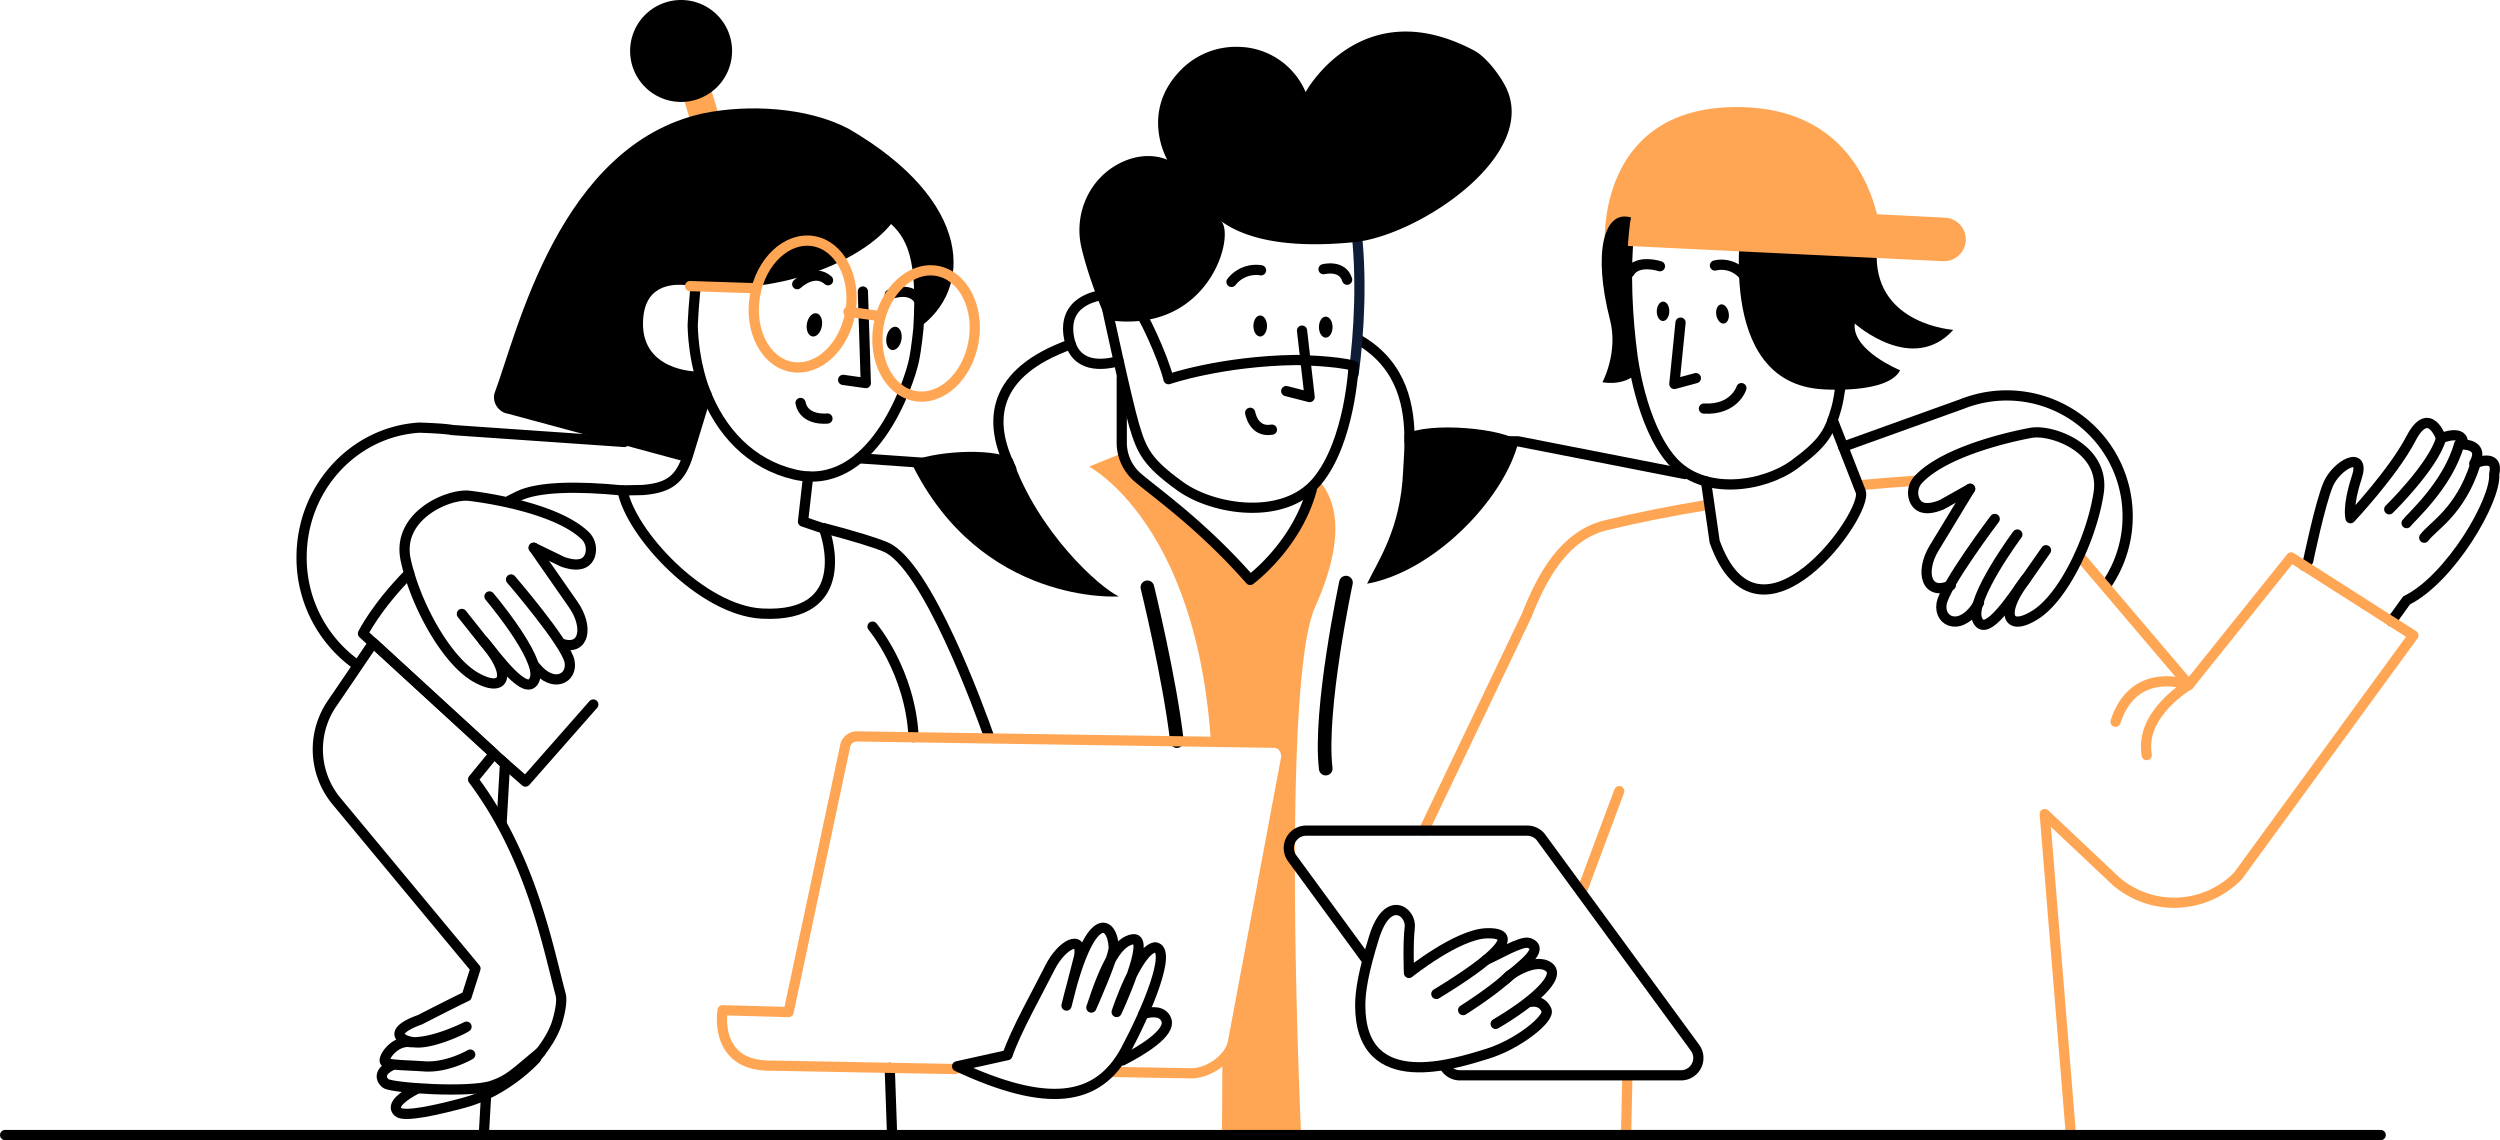 <svg xmlns="http://www.w3.org/2000/svg" width="1467.935" height="669.584" viewBox="0 0 1467.935 669.584">
  <g id="service-img-3" transform="translate(-10091 -8800)">
    <path id="Path_178981" data-name="Path 178981" d="M772.39,280.1c-.14-.13-.31-.26-.48-.39-6.32,37.62-37.84,60.79-37.84,60.79-27.65-31.46-53.68-49.77-65.7-59.86a27.007,27.007,0,0,1-9-14.75L639.47,274s62.95,32.66,71.54,161.5l37.29.57c4.48.07,7.78,4.77,6.76,9.6L723.92,612.08a20.223,20.223,0,0,1-6.2,10.26c0,27-.28,44.75-.28,44.75l46.55-.51s-12.3-264.25,8.19-310.09S782.61,289.69,772.39,280.1Z" transform="translate(10091 8800)" fill="#ffa655"/>
    <path id="Path_178982" data-name="Path 178982" d="M989.46,278.36l-98.19-19.24H827.63c.11-19.45-3.66-44.28-29.37-59.39" transform="translate(10091 8800)" fill="none" stroke="#000" stroke-linecap="round" stroke-linejoin="round" stroke-width="6"/>
    <path id="Path_178983" data-name="Path 178983" d="M1236.78,343.46A71,71,0,0,0,1152.1,237.2l-69.83,25.12" transform="translate(10091 8800)" fill="none" stroke="#000" stroke-linecap="round" stroke-linejoin="round" stroke-width="6"/>
    <path id="Path_178984" data-name="Path 178984" d="M366.56,259.5l-101.05-7c-4.79-1-19.36-1.4-19.36-1.4-38.53,2.42-69.06,35.55-69.06,76.08a76.91,76.91,0,0,0,32.48,63.23" transform="translate(10091 8800)" fill="none" stroke="#000" stroke-linecap="round" stroke-linejoin="round" stroke-width="6"/>
    <path id="Path_178985" data-name="Path 178985" d="M628.71,202.15C582,218.9,579.8,247.59,593.8,275.32l-89.41-6.23" transform="translate(10091 8800)" fill="none" stroke="#000" stroke-linecap="round" stroke-linejoin="round" stroke-width="6"/>
    <path id="Path_178986" data-name="Path 178986" d="M658.67,221.87v37.22a27.116,27.116,0,0,0,9.68,21.55c12,10.09,38.06,28.4,65.71,59.86,0,0,27.24-20,36.15-53.05" transform="translate(10091 8800)" fill="none" stroke="#000" stroke-linecap="round" stroke-linejoin="round" stroke-width="6"/>
    <path id="Path_178987" data-name="Path 178987" d="M824.66,255.19v3.43c0,6.89-.57,13.1-.78,18-1.46,34-14.67,52.57-21.17,66.14,39.75-7.31,80.85-50.26,88.94-83.61C883.47,251.6,839.19,247.31,824.66,255.19Z" transform="translate(10091 8800)"/>
    <path id="Path_178988" data-name="Path 178988" d="M656.94,350.18c-11.68-5.37-47.58-38.11-62.47-80.81-12.87-7-49.08-4-59.52,2C575.83,355.75,657,350.3,656.94,350.18Z" transform="translate(10091 8800)"/>
    <path id="Path_178989" data-name="Path 178989" d="M673.71,344.84s13.08,53.38,17.36,90.34" transform="translate(10091 8800)" fill="none" stroke="#000" stroke-linecap="round" stroke-linejoin="round" stroke-width="8"/>
    <path id="Path_178990" data-name="Path 178990" d="M790.33,342.09s-16,74.72-11.89,109.22" transform="translate(10091 8800)" fill="none" stroke="#000" stroke-linecap="round" stroke-linejoin="round" stroke-width="8"/>
    <path id="Path_178991" data-name="Path 178991" d="M649.71,172.9c-5.55.49-26.33,3.81-21.92,25.83,3.49,17.47,19.44,15.94,29,13.3" transform="translate(10091 8800)" fill="none" stroke="#000" stroke-linecap="round" stroke-linejoin="round" stroke-width="6"/>
    <path id="Path_178992" data-name="Path 178992" d="M796,131.73c4,30.68,2,63.65-1.16,87.77" transform="translate(10091 8800)" fill="none" stroke="#0e1c36" stroke-linecap="round" stroke-linejoin="round" stroke-width="6"/>
    <path id="Path_178993" data-name="Path 178993" d="M666,178.18c4.64,4.7,17.09,31.82,20.13,44.47,0,0,30.84-10.63,75-11.28,0,0,24.08.5,33.68,3.42,0,0-2.08,44.77-21.6,68s-60.81,16.7-80.17,2.76-22.56-20.59-27-35.5-16.33-70.52-16.33-70.52Z" transform="translate(10091 8800)" fill="none" stroke="#000" stroke-linecap="round" stroke-linejoin="round" stroke-width="6"/>
    <path id="Path_178994" data-name="Path 178994" d="M649.71,187.82s-9.5-20.68-14.64-42.09c-4.83-20.14,4.53-41.24,23.17-50.26,15.6-7.55,27.17-1.63,27.17-1.63s-16.56-28.18,8.28-53.08a45.243,45.243,0,0,1,33.24-13.25,43.589,43.589,0,0,1,39.7,26.54s32.48-59.66,99-24.35c6.72,3.56,14.28,13.49,17.9,20.17,22,40.51-50.47,88.51-88.2,92.3-41.42,4.17-65.67-2.69-79-12.83C726.29,135.31,711.32,197.36,649.71,187.82Z" transform="translate(10091 8800)"/>
    <path id="Path_178995" data-name="Path 178995" d="M734.07,242.37s1.88,11.83,12.76,9.91" transform="translate(10091 8800)" fill="none" stroke="#000" stroke-linecap="round" stroke-linejoin="round" stroke-width="6"/>
    <path id="Path_178996" data-name="Path 178996" d="M764.52,194.13l4.47,39.02-13.75-3.52" transform="translate(10091 8800)" fill="none" stroke="#000" stroke-linecap="round" stroke-linejoin="round" stroke-width="6"/>
    <path id="Path_178997" data-name="Path 178997" d="M778.44,198.26c2.21,0,4-2.767,4-6.18s-1.79-6.18-4-6.18-4,2.767-4,6.18S776.231,198.26,778.44,198.26Z" transform="translate(10091 8800)"/>
    <path id="Path_178998" data-name="Path 178998" d="M739.96,197.59c2.209,0,4-2.767,4-6.18s-1.791-6.18-4-6.18-4,2.767-4,6.18S737.751,197.59,739.96,197.59Z" transform="translate(10091 8800)"/>
    <path id="Path_178999" data-name="Path 178999" d="M723.11,165.53a18.289,18.289,0,0,1,17.34-6.82" transform="translate(10091 8800)" fill="none" stroke="#000" stroke-linecap="round" stroke-linejoin="round" stroke-width="6"/>
    <path id="Path_179000" data-name="Path 179000" d="M777.15,158.06s11.08-2.88,13.85,6.18" transform="translate(10091 8800)" fill="none" stroke="#000" stroke-linecap="round" stroke-linejoin="round" stroke-width="6"/>
    <path id="Path_179001" data-name="Path 179001" d="M1353,332.21l2.31-2.89s6.86-33.2,11.69-44.8,22.33-20.85,16.78-4.06-3.63,23.81-3.63,23.81,25-26.59,35.47-46.7c10.72-20.58,17.73-.27,17.73-.27s13.76-5.74,12.77,3.69c0,0,13.13-.17,6.7,11.21,0,0,14.76-6.73,11.7,6.28,1.19,15.24-25.73,61.35-51.45,74.06l-8.88,12.34" transform="translate(10091 8800)" fill="none" stroke="#000" stroke-linecap="round" stroke-linejoin="round" stroke-width="6"/>
    <path id="Path_179002" data-name="Path 179002" d="M1402.9,299.05s26.11-25.61,30.44-41.75" transform="translate(10091 8800)" fill="none" stroke="#000" stroke-linecap="round" stroke-linejoin="round" stroke-width="6"/>
    <path id="Path_179003" data-name="Path 179003" d="M1413.09,307.16c2.45-3.42,24.22-22.32,30.9-46.39" transform="translate(10091 8800)" fill="none" stroke="#000" stroke-linecap="round" stroke-linejoin="round" stroke-width="6"/>
    <path id="Path_179004" data-name="Path 179004" d="M1423.45,315.729c5.19-7,20.94-15.15,29.9-42.75" transform="translate(10091 8800)" fill="none" stroke="#000" stroke-linecap="round" stroke-linejoin="round" stroke-width="6"/>
    <path id="Path_179005" data-name="Path 179005" d="M1220.82,326.24l64.49,75.88,60-74.8,71.75,45.77-103,141.26a52.46,52.46,0,0,1-71.44,3.21l-42-39.57L1216,666.47H954.78l.73-33" transform="translate(10091 8800)" fill="none" stroke="#ffa655" stroke-linecap="round" stroke-linejoin="round" stroke-width="6"/>
    <path id="Path_179006" data-name="Path 179006" d="M1091.14,285c11.32-1.07,22.51-2,33.36-2.67" transform="translate(10091 8800)" fill="none" stroke="#ffa655" stroke-linecap="round" stroke-linejoin="round" stroke-width="6"/>
    <path id="Path_179007" data-name="Path 179007" d="M836,487.74,896.6,361c9-23,22.15-46.63,46.13-52.54,17.61-4.33,38.5-8.48,60.94-12.18" transform="translate(10091 8800)" fill="none" stroke="#ffa655" stroke-linecap="round" stroke-linejoin="round" stroke-width="6"/>
    <path id="Path_179008" data-name="Path 179008" d="M1001.71,282.67l5.08,35.32c25.91,72.56,90.75-16.65,85.75-29.42l-16.44-42" transform="translate(10091 8800)" fill="none" stroke="#000" stroke-linecap="round" stroke-linejoin="round" stroke-width="6"/>
    <path id="Path_179009" data-name="Path 179009" d="M1085.69,173.86s4-73.08-70-78.21c-6.89-.48-54.12-2.8-58.74,36.63-3.08,26.34-1.35,54.43,1.52,76.08,0,.12,4.8,41,23.24,62.09s54,15.41,71.88,2.31,20.71-19.27,24.69-33.08,7.39-65.67,7.39-65.67Z" transform="translate(10091 8800)" fill="none" stroke="#000" stroke-linecap="round" stroke-linejoin="round" stroke-width="6"/>
    <path id="Path_179010" data-name="Path 179010" d="M986.77,189.42l-3.63,36.03,12.63-3.42" transform="translate(10091 8800)" fill="none" stroke="#000" stroke-linecap="round" stroke-linejoin="round" stroke-width="6"/>
    <path id="Path_179011" data-name="Path 179011" d="M980.184,182.872c.063-3.148-1.538-5.733-3.576-5.773s-3.741,2.478-3.8,5.626,1.539,5.733,3.576,5.774S980.121,186.02,980.184,182.872Z" transform="translate(10091 8800)"/>
    <path id="Path_179012" data-name="Path 179012" d="M1012.37,189.969c2.01-.341,3.21-3.134,2.68-6.237s-2.58-5.343-4.59-5-3.21,3.134-2.69,6.238S1010.36,190.311,1012.37,189.969Z" transform="translate(10091 8800)"/>
    <path id="Path_179013" data-name="Path 179013" d="M1023.36,161.05a16.891,16.891,0,0,0-16.39-5.16" transform="translate(10091 8800)" fill="none" stroke="#000" stroke-linecap="round" stroke-linejoin="round" stroke-width="6"/>
    <path id="Path_179014" data-name="Path 179014" d="M974.67,156.32s-13.19-4.41-18,3.77" transform="translate(10091 8800)" fill="none" stroke="#000" stroke-linecap="round" stroke-linejoin="round" stroke-width="6"/>
    <path id="Path_179015" data-name="Path 179015" d="M1023.22,125.93s-17.87,99.17,47.26,102.67c0,0,38,2.88,45.23-11.18,0,0-28.51-11.67-26.64-27.46,0,0,33.77,30.33,57.86,3.72,0,0-44.94-2.94-45-43.12C1101.89,121.74,1030.76,101.81,1023.22,125.93Z" transform="translate(10091 8800)"/>
    <path id="Path_179016" data-name="Path 179016" d="M1141.79,127.79l-39.63-2c-6.67-25.91-25.76-62-80.31-62.91-85.23-1.36-79.55,80.88-79.55,80.88l198.2,9.59a12.82,12.82,0,0,0,13.74-12.119,12.787,12.787,0,0,0-3.39-9.343,12.828,12.828,0,0,0-9.06-4.1Z" transform="translate(10091 8800)" fill="#ffa655"/>
    <path id="Path_179017" data-name="Path 179017" d="M1022.5,227.9s-4.08,13-22,12" transform="translate(10091 8800)" fill="none" stroke="#000" stroke-linecap="round" stroke-linejoin="round" stroke-width="6"/>
    <path id="Path_179018" data-name="Path 179018" d="M958.46,208.36c-2.87-21.65-4.6-49.74-1.52-76.08.19-1.6.46-3.12.78-4.58-16-4.8-22.55,20.48-12.37,60.09,5,19.25-4.46,36.7-4.46,36.7,8.88,1.27,15.12-.88,19.52-4.6C959,213,958.46,208.4,958.46,208.36Z" transform="translate(10091 8800)"/>
    <path id="Path_179019" data-name="Path 179019" d="M928.55,524.07l22.22-59.54" transform="translate(10091 8800)" fill="none" stroke="#ffa655" stroke-linecap="round" stroke-linejoin="round" stroke-width="6"/>
    <path id="Path_179020" data-name="Path 179020" d="M1285.31,402.12s-29.2,16.92-24.78,41.27" transform="translate(10091 8800)" fill="none" stroke="#ffa655" stroke-linecap="round" stroke-linejoin="round" stroke-width="6"/>
    <path id="Path_179021" data-name="Path 179021" d="M1281.19,401.2s-28.8-8.9-39,22.58" transform="translate(10091 8800)" fill="none" stroke="#ffa655" stroke-linecap="round" stroke-linejoin="round" stroke-width="6"/>
    <path id="Path_179022" data-name="Path 179022" d="M802.39,563.59l-43.67-59.65a10.189,10.189,0,0,1,8.22-16.2H896.79a10.177,10.177,0,0,1,8.21,4.17L995.27,615.2a10.191,10.191,0,0,1-8.22,16.2H857.21a10.192,10.192,0,0,1-8.22-4.17l-1-1.38" transform="translate(10091 8800)" fill="none" stroke="#000" stroke-linecap="round" stroke-linejoin="round" stroke-width="6"/>
    <path id="Path_179023" data-name="Path 179023" d="M872.8,563.48c5-1.81,20.67-11.5,25.17-9.76,9.32,3.6-4.39,13-14.27,21.6" transform="translate(10091 8800)" fill="none" stroke="#000" stroke-linecap="round" stroke-linejoin="round" stroke-width="6"/>
    <path id="Path_179024" data-name="Path 179024" d="M899.06,588.21c3.64-.44,7.06.61,9,4.9,2.24,5-17,20.34-35.21,25.8-17.4,5.22-74,24.63-74.16-28.52,0-8.72,2-20.34,8.23-40.32,8-25.34,22-14.62,20.85-5.44s-.46,26.65-.46,26.65S855.82,548.41,873,548c21.11-.57,4.42,14.94-29.62,35.63" transform="translate(10091 8800)" fill="none" stroke="#000" stroke-linecap="round" stroke-linejoin="round" stroke-width="6"/>
    <path id="Path_179025" data-name="Path 179025" d="M859.12,593.11s14.71-9.23,24.58-17.79l2.65-2.58s15-10.79,23-5-10.3,21.22-31.14,33.46" transform="translate(10091 8800)" fill="none" stroke="#000" stroke-linecap="round" stroke-linejoin="round" stroke-width="6"/>
    <path id="Path_179026" data-name="Path 179026" d="M299.16,293.93c1.72-.88,3.46-1.75,5.24-2.62,11.61-5.64,34.41-5.94,61.09-3.35" transform="translate(10091 8800)" fill="none" stroke="#000" stroke-linecap="round" stroke-linejoin="round" stroke-width="6"/>
    <path id="Path_179027" data-name="Path 179027" d="M294.52,483.38l2-34.89L213.13,372s7.72-15.71,27.12-35.33" transform="translate(10091 8800)" fill="none" stroke="#000" stroke-linecap="round" stroke-linejoin="round" stroke-width="6"/>
    <path id="Path_179028" data-name="Path 179028" d="M284.15,665.38l1.22-21.5" transform="translate(10091 8800)" fill="none" stroke="#000" stroke-linecap="round" stroke-linejoin="round" stroke-width="6"/>
    <path id="Path_179029" data-name="Path 179029" d="M522.43,627c.85,22.68,1.39,39.48,1.39,39.48" transform="translate(10091 8800)" fill="none" stroke="#000" stroke-linecap="round" stroke-linejoin="round" stroke-width="6"/>
    <path id="Path_179030" data-name="Path 179030" d="M483.74,310.11c16.89,4.39,30,8.42,36.23,11.05,24.16,10.19,55.12,95.35,60.69,111.16" transform="translate(10091 8800)" fill="none" stroke="#000" stroke-linecap="round" stroke-linejoin="round" stroke-width="6"/>
    <path id="Path_179031" data-name="Path 179031" d="M512.32,367.92s22.24,26.25,24.12,64.91" transform="translate(10091 8800)" fill="none" stroke="#000" stroke-linecap="round" stroke-linejoin="round" stroke-width="6"/>
    <path id="Path_179032" data-name="Path 179032" d="M348.37,413.66l-39.83,45.26-14.57-12.76" transform="translate(10091 8800)" fill="none" stroke="#000" stroke-linecap="round" stroke-linejoin="round" stroke-width="6"/>
    <path id="Path_179033" data-name="Path 179033" d="M314.71,621.56s-17.22,19.32-42.44,26c-15,4-34.93,8.67-38.54,5.37-4.63-4.22,4-9.92,11-13.64" transform="translate(10091 8800)" fill="none" stroke="#000" stroke-linecap="round" stroke-linejoin="round" stroke-width="6"/>
    <path id="Path_179034" data-name="Path 179034" d="M230,625.53c-5.8,2.78-7.83,7-3.55,10.63,3.12,2.68,49.62,5.77,62.51,1.31,10-3.45,12.68-6.68,28.57-19.91" transform="translate(10091 8800)" fill="none" stroke="#000" stroke-linecap="round" stroke-linejoin="round" stroke-width="6"/>
    <path id="Path_179035" data-name="Path 179035" d="M315.06,620.68c6-7.28,9.77-13.75,11.74-19.46,0,0,3.9-11.71,2.39-17.31-7.34-27.17-16.91-80-51.4-126.25l12.3-15.06-70.95-65.12c-8.79,13-17.16,25.34-24.22,35.67a47.631,47.631,0,0,0,2.69,57.3l81.57,98.25L274,585c-7.73,3.64-27.4,13.76-27.4,13.76-21.3,7.58-9.78,13.9.18,13.32s25.12-7.64,27.15-9.23c0,0-21.37,10.87-34.4,8.9-8.46.2-14,8.57-13.62,11.18s9.8,2.33,23.37,3.22,26.81-6.93,26.81-6.93" transform="translate(10091 8800)" fill="none" stroke="#000" stroke-linecap="round" stroke-linejoin="round" stroke-width="6"/>
    <path id="Path_179036" data-name="Path 179036" d="M560.85,627.71c-55.85-1-105.91-2-109.58-2-32.58-.5-27-32.52-27-32.52l38.78,1.05,33.18-156a7,7,0,0,1,6.75-5.84l245.32,3.73c4.48.07,7.78,4.77,6.76,9.6L723.92,612.08c-2.17,10.29-15.17,18.29-24.46,18.13-11.9-.19-28.51-.48-47.55-.82" transform="translate(10091 8800)" fill="none" stroke="#ffa655" stroke-linecap="round" stroke-linejoin="round" stroke-width="6"/>
    <path id="Path_179037" data-name="Path 179037" d="M671.44,595.29c5.54-1.53,11.23-1.6,13.33,3.35,3.31,7.78-15,18.54-25.64,24" transform="translate(10091 8800)" fill="none" stroke="#000" stroke-linecap="round" stroke-linejoin="round" stroke-width="6"/>
    <path id="Path_179038" data-name="Path 179038" d="M562,626.11c52.6,24.5,82.59,21.2,99.09-9.65,12.31-23,27.35-58.94,17.23-60.23-10.63,1.41-22.65,38-22.65,38s20.66-44.06,9.65-42.74c-8.53,1.19-15.66,13-24.5,40.12,0,0,13.38-29.88,13.14-35.36-.69-15.54-13.84-24.2-27.72,34.19l7.43-28.93c2.3-13.25-10.27-7.05-17.09,6.52-7.29,14.51-20.3,37.54-25,51.5Z" transform="translate(10091 8800)" fill="none" stroke="#000" stroke-linecap="round" stroke-linejoin="round" stroke-width="6"/>
    <path id="Path_179039" data-name="Path 179039" d="M409.15,83.336l16.263-4.951L416.7,49.762l-16.263,4.95Z" transform="translate(10091 8800)" fill="#ffa655"/>
    <path id="Path_179040" data-name="Path 179040" d="M399.92,59.86a29.93,29.93,0,1,0-29.93-29.93A29.93,29.93,0,0,0,399.92,59.86Z" transform="translate(10091 8800)"/>
    <path id="Path_179041" data-name="Path 179041" d="M498.18,75.55c-24.34-12.71-58.92-14.41-85.26-9C328.23,85.08,303.52,195.9,290.6,230.24c-2.07,5.49,1.87,11.9,7.82,12.72l105,28.41,10.51-41.93s-1.39-5.56-2.84-11.42l-1.56.14s-34.73.15-31.82-31.74c1.82-19.91,18.18-20.59,30.21-18.3.2-2.06.33-3.3.33-3.27,44.32,4.55,98.77-16.73,114.46-39.18,13.44,10.78,18.94,26.77,16.55,67C571.45,170.28,571.81,118.22,498.18,75.55Z" transform="translate(10091 8800)"/>
    <path id="Path_179042" data-name="Path 179042" d="M474.5,279.85l-3,26.39,12.21,4.13c1.72,3.42,18,52.77-36.34,49.91-35.41-1.87-77.2-47.14-81.84-72.32l12.05-.25c15.27-1.27,22-6.17,26.51-20.83l10.73-35.23" transform="translate(10091 8800)" fill="none" stroke="#000" stroke-linecap="round" stroke-linejoin="round" stroke-width="6"/>
    <path id="Path_179043" data-name="Path 179043" d="M539.28,192.64c2.39-40.21-3.1-54.67-16.53-65.44-15.45,22.09-64,43.5-113.39,37.79-1.72,5.38-.3.57-1.25,6.6-.58,6.3-1.14,13.44-1.38,19.49.63,23.06,7.2,38.36,7.2,38.36,9,23.65,26.53,43.07,52.61,49.18,45.52,10.65,67-52.57,70.08-66.84,1.52-7.08,2.69-19.18,2.69-19.18Z" transform="translate(10091 8800)" fill="none" stroke="#000" stroke-linecap="round" stroke-linejoin="round" stroke-width="6"/>
    <path id="Path_179044" data-name="Path 179044" d="M495.07,223.05l13.31,1.88-1.72-53.78" transform="translate(10091 8800)" fill="none" stroke="#000" stroke-linecap="round" stroke-linejoin="round" stroke-width="6"/>
    <path id="Path_179045" data-name="Path 179045" d="M468.11,166.86s9.84-9.57,18.11-2.3" transform="translate(10091 8800)" fill="none" stroke="#000" stroke-linecap="round" stroke-linejoin="round" stroke-width="6"/>
    <path id="Path_179046" data-name="Path 179046" d="M485.86,245.74s-13.62,1.66-15.81-9.14" transform="translate(10091 8800)" fill="none" stroke="#000" stroke-linecap="round" stroke-linejoin="round" stroke-width="6"/>
    <path id="Path_179047" data-name="Path 179047" d="M522.5,172.88s12.59-5.47,17.76,4.25" transform="translate(10091 8800)" fill="none" stroke="#000" stroke-linecap="round" stroke-linejoin="round" stroke-width="6"/>
    <path id="Path_179048" data-name="Path 179048" d="M482.583,191.536c.661-3.753-.77-7.142-3.2-7.569s-4.928,2.27-5.589,6.023.771,7.142,3.2,7.569S481.923,195.289,482.583,191.536Z" transform="translate(10091 8800)"/>
    <path id="Path_179049" data-name="Path 179049" d="M529.31,199.479c.66-3.753-.771-7.141-3.2-7.568s-4.928,2.269-5.588,6.022.771,7.142,3.2,7.569S528.65,203.232,529.31,199.479Z" transform="translate(10091 8800)"/>
    <path id="Path_179050" data-name="Path 179050" d="M499.311,183.341c3.5-20.4-6.2-39.081-21.676-41.738s-30.856,11.721-34.358,32.116,6.2,39.08,21.676,41.738S495.809,203.735,499.311,183.341Z" transform="translate(10091 8800)" fill="none" stroke="#ffa655" stroke-linecap="round" stroke-linejoin="round" stroke-width="6.027"/>
    <path id="Path_179051" data-name="Path 179051" d="M571.665,200.594c3.485-20.3-6.178-38.906-21.582-41.55s-30.717,11.672-34.2,31.975,6.177,38.906,21.581,41.55S568.18,220.9,571.665,200.594Z" transform="translate(10091 8800)" fill="none" stroke="#ffa655" stroke-linecap="round" stroke-linejoin="round" stroke-width="6"/>
    <path id="Path_179052" data-name="Path 179052" d="M515.78,185.47l-17.6-2.42" transform="translate(10091 8800)" fill="none" stroke="#ffa655" stroke-linecap="round" stroke-linejoin="round" stroke-width="6"/>
    <path id="Path_179053" data-name="Path 179053" d="M443.44,169.24l-38.28-1.26" transform="translate(10091 8800)" fill="none" stroke="#ffa655" stroke-linecap="round" stroke-linejoin="round" stroke-width="6"/>
    <path id="Path_179054" data-name="Path 179054" d="M313.38,321.63s17.8,25.49,23.4,33.62c8.69,12.6,6.64,27-6.86,22.82" transform="translate(10091 8800)" fill="none" stroke="#000" stroke-linecap="round" stroke-linejoin="round" stroke-width="6"/>
    <path id="Path_179055" data-name="Path 179055" d="M300.08,340.24s32,37.22,34.3,47.93c2.15,10.05-9.37,16.5-19.89,3.46" transform="translate(10091 8800)" fill="none" stroke="#000" stroke-linecap="round" stroke-linejoin="round" stroke-width="6"/>
    <path id="Path_179056" data-name="Path 179056" d="M287.4,350.21s30.35,35.88,26.74,48c-4.05,13.59-23.34-13.88-30.26-21.8" transform="translate(10091 8800)" fill="none" stroke="#000" stroke-linecap="round" stroke-linejoin="round" stroke-width="6"/>
    <path id="Path_179057" data-name="Path 179057" d="M313.38,321.63l16.35,7.92a13.978,13.978,0,0,0,1.39.57c10.18,3.34,14-.13,15.35-4.17a11.388,11.388,0,0,0-3.29-11.84c-19.2-17.79-67.75-23-67.75-23-11.85-1.37-42.85,11.61-37.2,37.69s24,59.34,41.35,69,21.43-1.73,4.3-21.37c-.22-.26-12.68-15.94-12.68-15.94" transform="translate(10091 8800)" fill="none" stroke="#000" stroke-linecap="round" stroke-linejoin="round" stroke-width="6"/>
    <path id="Path_179058" data-name="Path 179058" d="M1156.8,287s-16.16,26.56-21.24,35c-8.2,13.64-4.68,28.46,9.92,21.65" transform="translate(10091 8800)" fill="none" stroke="#000" stroke-linecap="round" stroke-linejoin="round" stroke-width="6"/>
    <path id="Path_179059" data-name="Path 179059" d="M1171.25,304.7s-29.62,39.15-31.23,50,12,16.61,22-.8" transform="translate(10091 8800)" fill="none" stroke="#000" stroke-linecap="round" stroke-linejoin="round" stroke-width="6"/>
    <path id="Path_179060" data-name="Path 179060" d="M1184.53,313.85s-28,37.71-23.68,49.56c4.89,13.31,22.43-15.32,28.83-23.66" transform="translate(10091 8800)" fill="none" stroke="#000" stroke-linecap="round" stroke-linejoin="round" stroke-width="6"/>
    <path id="Path_179061" data-name="Path 179061" d="M1156.8,287l-15.8,8.89a14.178,14.178,0,0,1-1.35.65c-10,4-14,.76-15.58-3.19a11.407,11.407,0,0,1,2.54-12c18.05-19,66.17-27.23,66.17-27.23,11.74-2.11,43.49,8.9,39.49,35.28s-20.22,60.74-36.94,71.44-21.49-.38-5.63-21.06c.21-.27,11.66-16.7,11.66-16.7" transform="translate(10091 8800)" fill="none" stroke="#000" stroke-linecap="round" stroke-linejoin="round" stroke-width="6"/>
    <path id="Path_179062" data-name="Path 179062" d="M3,666.47H1397.89" transform="translate(10091 8800)" fill="none" stroke="#000" stroke-linecap="round" stroke-linejoin="round" stroke-width="6"/>
  </g>
</svg>
